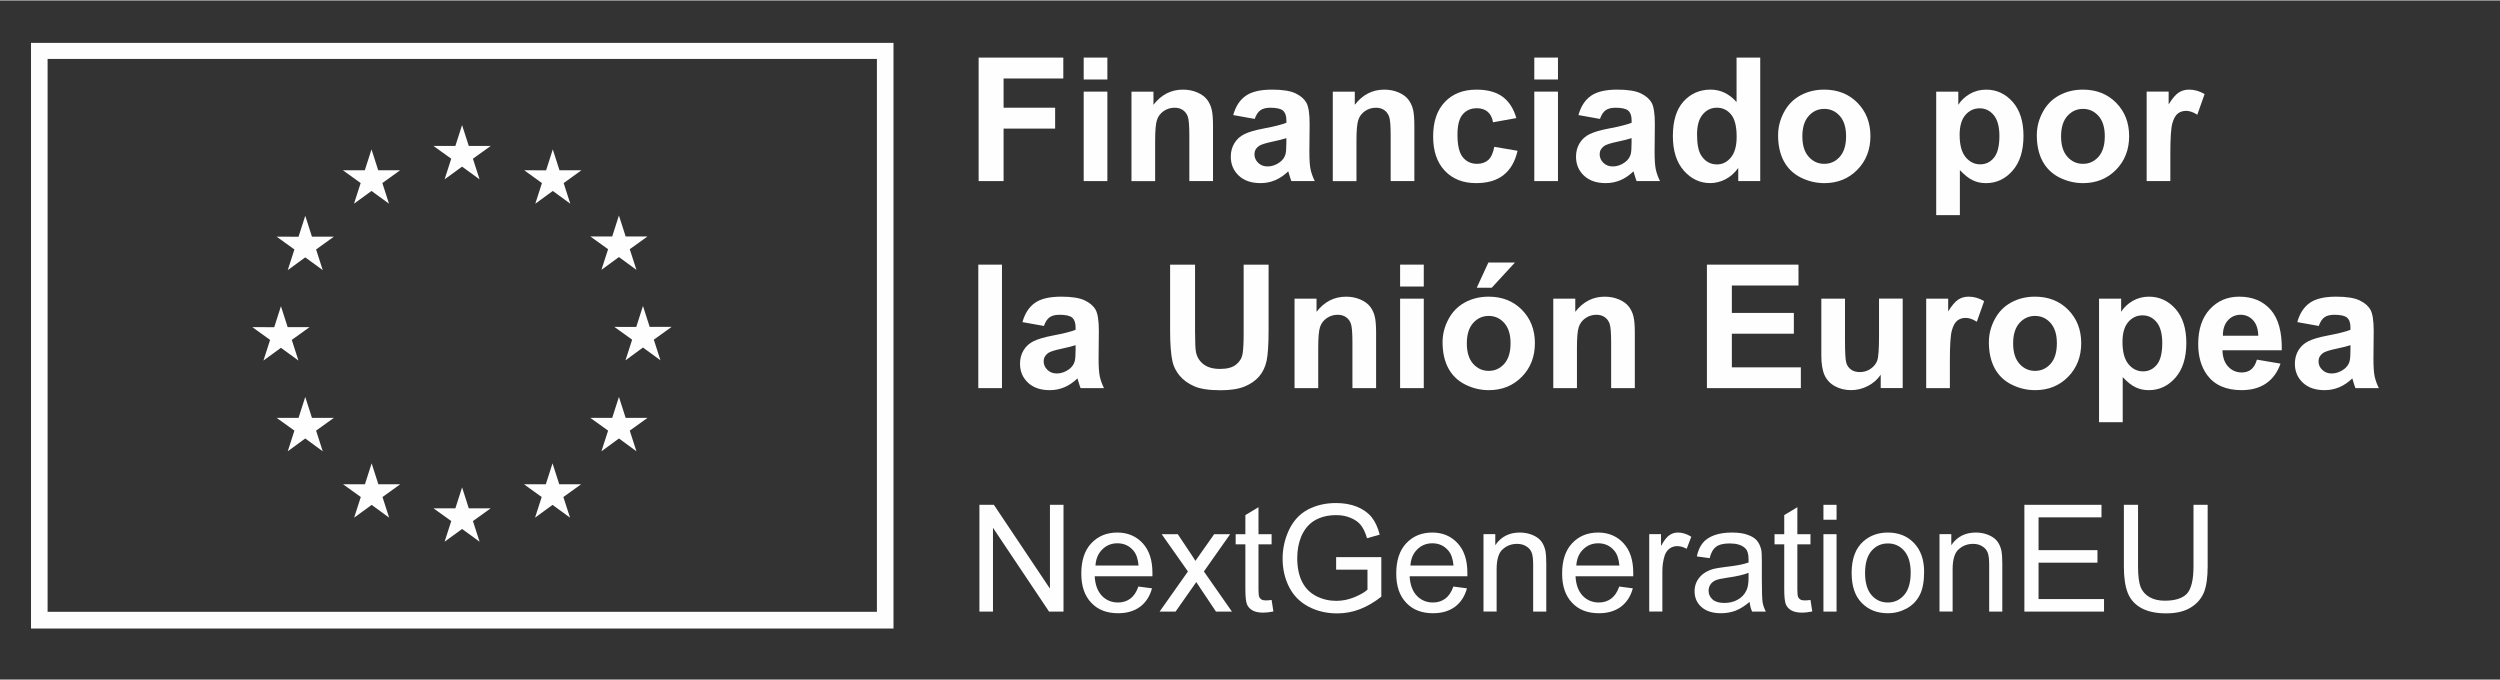 <?xml version="1.0" encoding="UTF-8"?>
<!DOCTYPE svg PUBLIC "-//W3C//DTD SVG 1.1//EN" "http://www.w3.org/Graphics/SVG/1.1/DTD/svg11.dtd">
<!-- Creator: CorelDRAW -->
<svg xmlns="http://www.w3.org/2000/svg" xml:space="preserve" width="250px" height="68px" style="shape-rendering:geometricPrecision; text-rendering:geometricPrecision; image-rendering:optimizeQuality; fill-rule:evenodd; clip-rule:evenodd"
viewBox="0 0 178.383 48.458"
 xmlns:xlink="http://www.w3.org/1999/xlink">
 <rect x="0" y="0" width="178.383" height="48.458" fill="#333333" stroke="none"/>
 <defs>
  <style type="text/css">
   <![CDATA[
    .fil0 {fill:none}
    .fil1 {fill:#FEFEFE}
   ]]>
  </style>
 </defs>
 <g id="Capa_x0020_1">
  <rect class="fil0" width="178.383" height="48.458"/>
  <path class="fil1" d="M62.57 43.623l-59.174 0 0 -39.45 59.174 0 0 39.45zm-60.357 -40.595l0 41.789 61.541 0 0 -41.789 -61.541 0z"/>
  <polygon class="fil1" points="31.722,12.767 32.97,11.858 34.219,12.767 33.744,11.294 35.012,10.383 33.449,10.383 32.97,8.893 32.492,10.384 30.929,10.383 32.197,11.294 "/>
  <polygon class="fil1" points="25.26,14.503 26.509,13.594 27.756,14.503 27.282,13.03 28.55,12.118 26.986,12.118 26.508,10.627 26.029,12.12 24.467,12.118 25.734,13.03 "/>
  <polygon class="fil1" points="21.781,15.365 21.302,16.859 19.74,16.857 21.007,17.769 20.532,19.242 21.781,18.332 23.029,19.242 22.554,17.769 23.821,16.857 22.259,16.857 "/>
  <polygon class="fil1" points="20.046,24.786 21.294,25.695 20.82,24.222 22.087,23.311 20.525,23.311 20.046,21.819 19.568,23.315 18.005,23.311 19.273,24.222 18.798,25.695 "/>
  <polygon class="fil1" points="22.259,29.785 21.781,28.291 21.302,29.787 19.74,29.785 21.007,30.695 20.532,32.17 21.781,31.256 23.029,32.17 22.554,30.695 23.821,29.785 "/>
  <polygon class="fil1" points="26.996,34.521 26.518,33.029 26.04,34.523 24.477,34.521 25.744,35.433 25.27,36.906 26.518,35.994 27.766,36.906 27.292,35.433 28.559,34.521 "/>
  <polygon class="fil1" points="33.45,36.239 32.971,34.745 32.493,36.24 30.93,36.239 32.198,37.148 31.723,38.623 32.972,37.712 34.22,38.623 33.745,37.148 35.013,36.239 "/>
  <polygon class="fil1" points="39.903,34.521 39.425,33.029 38.946,34.523 37.385,34.521 38.651,35.433 38.177,36.906 39.425,35.994 40.674,36.906 40.198,35.433 41.466,34.521 "/>
  <polygon class="fil1" points="44.642,29.785 44.163,28.291 43.683,29.787 42.122,29.785 43.39,30.695 42.914,32.17 44.163,31.256 45.411,32.17 44.935,30.695 46.203,29.785 "/>
  <polygon class="fil1" points="47.92,23.294 46.357,23.294 45.877,21.8 45.4,23.296 43.837,23.294 45.105,24.206 44.63,25.679 45.877,24.765 47.126,25.679 46.652,24.206 "/>
  <polygon class="fil1" points="42.914,19.223 44.162,18.311 45.411,19.223 44.935,17.75 46.203,16.84 44.642,16.84 44.162,15.346 43.683,16.842 42.121,16.84 43.39,17.75 "/>
  <polygon class="fil1" points="39.443,10.629 38.966,12.123 37.403,12.118 38.669,13.032 38.195,14.505 39.445,13.594 40.692,14.505 40.218,13.032 41.486,12.118 39.921,12.118 "/>
  <polygon class="fil1" points="70.852,43.608 70.852,37.628 74.853,43.608 75.885,43.608 75.885,35.989 74.917,35.989 74.917,41.969 70.916,35.989 69.884,35.989 69.884,43.608 "/>
  <path class="fil1" d="M80.655 42.682c-0.245,0.181 -0.532,0.277 -0.873,0.277 -0.468,0 -0.851,-0.16 -1.16,-0.479 -0.309,-0.33 -0.479,-0.788 -0.511,-1.394l4.118 0c0,-0.107 0,-0.192 0,-0.245 0,-0.915 -0.234,-1.617 -0.702,-2.118 -0.468,-0.5 -1.064,-0.755 -1.798,-0.755 -0.766,-0 -1.383,0.255 -1.862,0.766 -0.479,0.511 -0.713,1.234 -0.713,2.16 0,0.894 0.234,1.586 0.713,2.086 0.468,0.5 1.107,0.745 1.915,0.745 0.639,0 1.16,-0.16 1.575,-0.468 0.404,-0.309 0.692,-0.745 0.841,-1.309l-0.969 -0.128c-0.138,0.394 -0.33,0.681 -0.575,0.862zm-2.001 -3.512c0.287,-0.287 0.649,-0.436 1.075,-0.436 0.479,0 0.862,0.181 1.16,0.543 0.192,0.234 0.309,0.575 0.351,1.043l-3.075 -0c0.032,-0.479 0.192,-0.862 0.49,-1.149l0 0z"/>
  <path class="fil1" d="M83.88 43.608l1.479 -2.107 0.266 0.404 1.139 1.703 1.139 0 -2.001 -2.863 1.873 -2.66 -1.139 0 -0.915 1.298c-0.128,0.181 -0.266,0.383 -0.426,0.607 -0.096,-0.16 -0.223,-0.362 -0.383,-0.596l-0.873 -1.309 -1.149 0 1.873 2.66 -2.022 2.863 1.139 0z"/>
  <path class="fil1" d="M90.329 42.81c-0.138,0 -0.245,-0.021 -0.319,-0.064 -0.074,-0.053 -0.128,-0.106 -0.16,-0.192 -0.032,-0.074 -0.053,-0.245 -0.053,-0.511l0 -3.235 0.936 0 0 -0.724 -0.936 0 0 -1.926 -0.936 0.564 0 1.362 -0.692 0 0 0.724 0.692 0 0 3.182c0,0.564 0.042,0.926 0.117,1.107 0.074,0.17 0.202,0.319 0.394,0.426 0.181,0.107 0.447,0.16 0.787,0.16 0.202,0 0.436,-0.032 0.702,-0.085l-0.128 -0.82c-0.17,0.021 -0.309,0.032 -0.404,0.032z"/>
  <path class="fil1" d="M97.574 40.618l0 1.426c-0.213,0.191 -0.532,0.372 -0.947,0.543 -0.415,0.17 -0.841,0.255 -1.277,0.255 -0.5,0 -0.968,-0.106 -1.415,-0.33 -0.447,-0.223 -0.788,-0.564 -1.022,-1.022 -0.234,-0.458 -0.351,-1.032 -0.351,-1.713 0,-0.553 0.096,-1.064 0.287,-1.532 0.117,-0.277 0.277,-0.532 0.479,-0.755 0.213,-0.234 0.479,-0.415 0.819,-0.553 0.33,-0.138 0.734,-0.213 1.192,-0.213 0.383,0 0.734,0.064 1.043,0.202 0.319,0.128 0.564,0.309 0.734,0.532 0.17,0.223 0.309,0.521 0.426,0.915l0.904 -0.255c-0.128,-0.511 -0.319,-0.926 -0.575,-1.245 -0.255,-0.319 -0.607,-0.564 -1.043,-0.745 -0.447,-0.181 -0.947,-0.266 -1.5,-0.266 -0.755,0 -1.426,0.16 -2.011,0.468 -0.575,0.309 -1.022,0.787 -1.33,1.426 -0.309,0.649 -0.468,1.341 -0.468,2.075 0,0.755 0.16,1.426 0.468,2.032 0.309,0.607 0.777,1.075 1.383,1.394 0.607,0.319 1.288,0.479 2.043,0.479 0.553,0 1.096,-0.096 1.617,-0.298 0.521,-0.202 1.032,-0.5 1.532,-0.894l0 -2.82 -3.224 0 0 0.894 2.235 0z"/>
  <path class="fil1" d="M103.127 42.682c-0.245,0.181 -0.532,0.277 -0.873,0.277 -0.468,0 -0.851,-0.16 -1.16,-0.479 -0.309,-0.33 -0.479,-0.788 -0.511,-1.394l4.118 0c0,-0.107 0,-0.192 0,-0.245 0,-0.915 -0.234,-1.617 -0.702,-2.118 -0.468,-0.5 -1.064,-0.755 -1.798,-0.755 -0.766,-0 -1.383,0.255 -1.862,0.766 -0.479,0.511 -0.713,1.234 -0.713,2.16 0,0.894 0.234,1.586 0.713,2.086 0.468,0.5 1.107,0.745 1.915,0.745 0.639,0 1.16,-0.16 1.575,-0.468 0.404,-0.309 0.692,-0.745 0.841,-1.309l-0.968 -0.128c-0.138,0.394 -0.33,0.681 -0.575,0.862zm-2.001 -3.512c0.287,-0.287 0.649,-0.436 1.075,-0.436 0.479,0 0.862,0.181 1.16,0.543 0.192,0.234 0.309,0.575 0.351,1.043l-3.075 -0c0.032,-0.479 0.192,-0.862 0.49,-1.149l0 0z"/>
  <path class="fil1" d="M106.789 43.608l0 -3.012c0,-0.713 0.149,-1.192 0.436,-1.437 0.287,-0.255 0.628,-0.383 1.021,-0.383 0.255,-0 0.468,0.053 0.649,0.17 0.192,0.106 0.319,0.266 0.394,0.447 0.074,0.191 0.107,0.479 0.107,0.862l0 3.352 0.936 0 0 -3.395c0,-0.426 -0.021,-0.734 -0.053,-0.904 -0.053,-0.266 -0.149,-0.5 -0.287,-0.692 -0.138,-0.191 -0.351,-0.351 -0.628,-0.468 -0.277,-0.117 -0.585,-0.181 -0.915,-0.181 -0.766,-0 -1.351,0.298 -1.756,0.904l0 -0.788 -0.841 0 0 5.523 0.936 0z"/>
  <path class="fil1" d="M114.963 42.682c-0.245,0.181 -0.532,0.277 -0.873,0.277 -0.468,0 -0.851,-0.16 -1.16,-0.479 -0.309,-0.33 -0.479,-0.788 -0.511,-1.394l4.118 0c0,-0.107 0,-0.192 0,-0.245 0,-0.915 -0.234,-1.617 -0.702,-2.118 -0.468,-0.5 -1.064,-0.755 -1.798,-0.755 -0.766,-0 -1.383,0.255 -1.862,0.766 -0.479,0.511 -0.713,1.234 -0.713,2.16 0,0.894 0.234,1.586 0.713,2.086 0.468,0.5 1.107,0.745 1.915,0.745 0.639,0 1.16,-0.16 1.575,-0.468 0.404,-0.309 0.692,-0.745 0.841,-1.309l-0.968 -0.128c-0.138,0.394 -0.33,0.681 -0.575,0.862zm-2 -3.512c0.287,-0.287 0.649,-0.436 1.075,-0.436 0.479,0 0.862,0.181 1.16,0.543 0.191,0.234 0.309,0.575 0.351,1.043l-3.075 -0c0.032,-0.479 0.191,-0.862 0.489,-1.149l0 0z"/>
  <path class="fil1" d="M118.615 43.608l0 -2.884c0,-0.394 0.053,-0.755 0.16,-1.096 0.064,-0.213 0.181,-0.383 0.341,-0.511 0.16,-0.117 0.351,-0.181 0.553,-0.181 0.223,0 0.447,0.064 0.681,0.191l0.33 -0.862c-0.33,-0.202 -0.649,-0.298 -0.958,-0.298 -0.223,-0 -0.426,0.064 -0.607,0.191 -0.181,0.117 -0.383,0.383 -0.596,0.766l0 -0.841 -0.841 0 0 5.523 0.936 0z"/>
  <path class="fil1" d="M125.021 43.608l0.979 0c-0.117,-0.213 -0.192,-0.436 -0.234,-0.67 -0.032,-0.223 -0.053,-0.777 -0.053,-1.639l0 -1.245c0,-0.415 -0.011,-0.702 -0.043,-0.862 -0.064,-0.255 -0.16,-0.468 -0.298,-0.639 -0.138,-0.17 -0.351,-0.309 -0.649,-0.415 -0.298,-0.117 -0.681,-0.17 -1.149,-0.17 -0.479,-0 -0.894,0.064 -1.256,0.191 -0.362,0.138 -0.639,0.319 -0.83,0.564 -0.192,0.234 -0.33,0.553 -0.415,0.947l0.915 0.128c0.096,-0.394 0.255,-0.67 0.468,-0.819 0.213,-0.16 0.532,-0.234 0.979,-0.234 0.468,0 0.83,0.107 1.064,0.319 0.181,0.149 0.266,0.415 0.266,0.798 0,0.032 0,0.117 0,0.245 -0.362,0.128 -0.915,0.234 -1.681,0.319 -0.362,0.042 -0.639,0.096 -0.83,0.138 -0.245,0.074 -0.468,0.17 -0.67,0.309 -0.202,0.138 -0.362,0.319 -0.49,0.543 -0.117,0.213 -0.181,0.468 -0.181,0.734 0,0.458 0.16,0.841 0.489,1.128 0.33,0.298 0.798,0.447 1.405,0.447 0.362,0 0.713,-0.064 1.032,-0.181 0.319,-0.128 0.649,-0.33 1,-0.628 0.032,0.266 0.085,0.49 0.181,0.692l0 0zm-0.255 -2.426c0,0.415 -0.053,0.724 -0.16,0.926 -0.128,0.277 -0.33,0.489 -0.617,0.649 -0.277,0.16 -0.596,0.234 -0.958,0.234 -0.372,-0 -0.649,-0.085 -0.83,-0.245 -0.191,-0.17 -0.287,-0.372 -0.287,-0.628 0,-0.16 0.043,-0.309 0.128,-0.436 0.085,-0.138 0.213,-0.234 0.372,-0.309 0.16,-0.064 0.436,-0.128 0.819,-0.181 0.681,-0.096 1.192,-0.213 1.532,-0.351l0 0.341z"/>
  <path class="fil1" d="M128.779 42.81c-0.138,0 -0.245,-0.021 -0.319,-0.064 -0.074,-0.053 -0.128,-0.106 -0.16,-0.192 -0.032,-0.074 -0.053,-0.245 -0.053,-0.511l0 -3.235 0.936 0 0 -0.724 -0.936 0 0 -1.926 -0.936 0.564 0 1.362 -0.692 0 0 0.724 0.692 0 0 3.182c0,0.564 0.042,0.926 0.117,1.107 0.074,0.17 0.202,0.319 0.394,0.426 0.181,0.107 0.447,0.16 0.788,0.16 0.202,0 0.436,-0.032 0.702,-0.085l-0.128 -0.82c-0.17,0.021 -0.309,0.032 -0.404,0.032z"/>
  <path class="fil1" d="M131.044 37.053l0 -1.064 -0.936 0 0 1.064 0.936 0zm0 6.555l0 -5.523 -0.936 0 0 5.523 0.936 0z"/>
  <path class="fil1" d="M132.833 42.98c0.479,0.5 1.107,0.745 1.873,0.745 0.49,0 0.926,-0.117 1.341,-0.34 0.404,-0.223 0.713,-0.532 0.926,-0.947 0.213,-0.404 0.319,-0.958 0.319,-1.671 0,-0.872 -0.245,-1.554 -0.724,-2.054 -0.479,-0.5 -1.096,-0.745 -1.862,-0.745 -0.681,-0 -1.256,0.202 -1.735,0.617 -0.564,0.489 -0.851,1.245 -0.851,2.256 0,0.936 0.234,1.65 0.713,2.139l0 0zm0.713 -3.714c0.309,-0.351 0.692,-0.521 1.16,-0.521 0.468,0 0.851,0.17 1.16,0.521 0.309,0.351 0.468,0.873 0.468,1.554 0,0.724 -0.16,1.256 -0.468,1.607 -0.308,0.351 -0.692,0.532 -1.16,0.532 -0.468,0 -0.851,-0.17 -1.16,-0.521 -0.309,-0.351 -0.468,-0.883 -0.468,-1.586 0,-0.702 0.16,-1.234 0.468,-1.585l0 0z"/>
  <path class="fil1" d="M139.326 43.608l0 -3.012c0,-0.713 0.149,-1.192 0.436,-1.437 0.287,-0.255 0.628,-0.383 1.022,-0.383 0.255,-0 0.468,0.053 0.649,0.17 0.192,0.106 0.319,0.266 0.394,0.447 0.074,0.191 0.107,0.479 0.107,0.862l0 3.352 0.936 0 0 -3.395c0,-0.426 -0.021,-0.734 -0.053,-0.904 -0.053,-0.266 -0.149,-0.5 -0.287,-0.692 -0.138,-0.191 -0.351,-0.351 -0.628,-0.468 -0.277,-0.117 -0.585,-0.181 -0.915,-0.181 -0.766,-0 -1.351,0.298 -1.756,0.904l0 -0.788 -0.841 0 0 5.523 0.936 0z"/>
  <polygon class="fil1" points="150.129,43.608 150.129,42.714 145.457,42.714 145.457,40.118 149.66,40.118 149.66,39.224 145.457,39.224 145.457,36.883 149.948,36.883 149.948,35.989 144.446,35.989 144.446,43.608 "/>
  <path class="fil1" d="M156.513 40.384c0,0.958 -0.16,1.607 -0.468,1.947 -0.319,0.33 -0.841,0.5 -1.585,0.5 -0.426,0 -0.788,-0.085 -1.085,-0.255 -0.298,-0.17 -0.511,-0.415 -0.638,-0.724 -0.117,-0.319 -0.181,-0.798 -0.181,-1.469l0 -4.395 -1.011 0 0 4.405c0,0.798 0.096,1.437 0.287,1.905 0.192,0.468 0.522,0.819 0.968,1.064 0.458,0.245 1.043,0.372 1.756,0.372 0.734,0 1.32,-0.138 1.777,-0.426 0.447,-0.277 0.755,-0.649 0.936,-1.096 0.17,-0.447 0.255,-1.064 0.255,-1.82l0 -4.405 -1.011 0 0 4.395z"/>
  <polygon class="fil1" points="69.829,12.89 69.829,4.079 75.87,4.079 75.87,5.569 71.609,5.569 71.609,7.655 75.287,7.655 75.287,9.145 71.609,9.145 71.609,12.89 "/>
  <path class="fil1" d="M77.325 12.89l0 -6.383 1.689 0 0 6.383 -1.689 0zm0 -7.249l0 -1.563 1.689 0 0 1.563 -1.689 0z"/>
  <path class="fil1" d="M86.552 12.89l-1.689 0 0 -3.257c0,-0.691 -0.036,-1.135 -0.108,-1.337 -0.072,-0.202 -0.189,-0.361 -0.352,-0.472 -0.162,-0.113 -0.358,-0.169 -0.586,-0.169 -0.292,0 -0.555,0.079 -0.787,0.24 -0.232,0.161 -0.392,0.373 -0.478,0.639 -0.086,0.263 -0.129,0.753 -0.129,1.465l0 2.892 -1.689 0 0 -6.383 1.569 0 0 0.937c0.557,-0.722 1.258,-1.081 2.104,-1.081 0.373,0 0.713,0.067 1.022,0.2 0.308,0.133 0.542,0.307 0.7,0.513 0.158,0.209 0.268,0.446 0.33,0.709 0.062,0.265 0.093,0.645 0.093,1.137l0 3.966z"/>
  <path class="fil1" d="M91.787 9.825c-0.216,0.073 -0.559,0.159 -1.028,0.259 -0.469,0.1 -0.775,0.198 -0.92,0.294 -0.22,0.156 -0.33,0.355 -0.33,0.595 0,0.238 0.088,0.44 0.264,0.613 0.176,0.173 0.4,0.259 0.673,0.259 0.305,0 0.595,-0.1 0.871,-0.301 0.205,-0.152 0.339,-0.338 0.403,-0.559 0.044,-0.144 0.066,-0.419 0.066,-0.824l0 -0.336zm-2.26 -1.371l-1.533 -0.275c0.172,-0.618 0.469,-1.075 0.89,-1.371 0.421,-0.296 1.046,-0.444 1.875,-0.444 0.753,0 1.314,0.088 1.683,0.267 0.369,0.177 0.628,0.405 0.779,0.678 0.15,0.275 0.225,0.778 0.225,1.513l-0.018 1.972c0,0.561 0.027,0.974 0.081,1.241 0.054,0.265 0.155,0.551 0.304,0.856l-1.671 0c-0.044,-0.113 -0.098,-0.278 -0.162,-0.499 -0.028,-0.1 -0.048,-0.167 -0.06,-0.198 -0.288,0.28 -0.597,0.49 -0.925,0.63 -0.329,0.142 -0.679,0.211 -1.052,0.211 -0.657,0 -1.175,-0.177 -1.554,-0.534 -0.378,-0.357 -0.568,-0.808 -0.568,-1.352 0,-0.361 0.086,-0.682 0.258,-0.966 0.172,-0.282 0.414,-0.499 0.724,-0.649 0.31,-0.15 0.758,-0.282 1.343,-0.392 0.789,-0.15 1.336,-0.288 1.641,-0.415l0 -0.169c0,-0.323 -0.08,-0.555 -0.24,-0.695 -0.16,-0.138 -0.463,-0.207 -0.908,-0.207 -0.301,0 -0.535,0.059 -0.703,0.178 -0.168,0.119 -0.305,0.325 -0.409,0.622z"/>
  <path class="fil1" d="M100.918 12.89l-1.689 0 0 -3.257c0,-0.691 -0.036,-1.135 -0.108,-1.337 -0.072,-0.202 -0.189,-0.361 -0.352,-0.472 -0.162,-0.113 -0.357,-0.169 -0.586,-0.169 -0.293,0 -0.555,0.079 -0.788,0.24 -0.232,0.161 -0.392,0.373 -0.478,0.639 -0.086,0.263 -0.129,0.753 -0.129,1.465l0 2.892 -1.689 0 0 -6.383 1.569 0 0 0.937c0.557,-0.722 1.258,-1.081 2.104,-1.081 0.373,0 0.713,0.067 1.022,0.2 0.309,0.133 0.542,0.307 0.7,0.513 0.158,0.209 0.268,0.446 0.331,0.709 0.062,0.265 0.093,0.645 0.093,1.137l0 3.966z"/>
  <path class="fil1" d="M108.197 8.394l-1.665 0.3c-0.056,-0.332 -0.183,-0.582 -0.382,-0.751 -0.198,-0.167 -0.456,-0.252 -0.772,-0.252 -0.421,0 -0.756,0.146 -1.007,0.436 -0.251,0.29 -0.376,0.776 -0.376,1.458 0,0.757 0.127,1.292 0.382,1.605 0.254,0.313 0.596,0.469 1.025,0.469 0.321,0 0.583,-0.092 0.788,-0.273 0.205,-0.184 0.349,-0.497 0.433,-0.941l1.659 0.282c-0.172,0.762 -0.503,1.337 -0.992,1.726 -0.489,0.388 -1.144,0.582 -1.966,0.582 -0.934,0 -1.678,-0.294 -2.233,-0.883 -0.555,-0.588 -0.832,-1.404 -0.832,-2.447 0,-1.054 0.278,-1.874 0.835,-2.46 0.557,-0.588 1.31,-0.88 2.26,-0.88 0.778,0 1.396,0.167 1.855,0.501 0.459,0.336 0.788,0.845 0.989,1.529z"/>
  <path class="fil1" d="M109.477 12.89l0 -6.383 1.689 0 0 6.383 -1.689 0zm0 -7.249l0 -1.563 1.689 0 0 1.563 -1.689 0z"/>
  <path class="fil1" d="M116.42 9.825c-0.216,0.073 -0.559,0.159 -1.028,0.259 -0.469,0.1 -0.775,0.198 -0.92,0.294 -0.22,0.156 -0.331,0.355 -0.331,0.595 0,0.238 0.088,0.44 0.264,0.613 0.176,0.173 0.401,0.259 0.673,0.259 0.304,0 0.595,-0.1 0.871,-0.301 0.205,-0.152 0.339,-0.338 0.403,-0.559 0.044,-0.144 0.066,-0.419 0.066,-0.824l0 -0.336zm-2.26 -1.371l-1.533 -0.275c0.172,-0.618 0.469,-1.075 0.89,-1.371 0.421,-0.296 1.046,-0.444 1.875,-0.444 0.753,0 1.314,0.088 1.683,0.267 0.368,0.177 0.628,0.405 0.778,0.678 0.15,0.275 0.226,0.778 0.226,1.513l-0.018 1.972c0,0.561 0.027,0.974 0.081,1.241 0.054,0.265 0.155,0.551 0.304,0.856l-1.671 0c-0.044,-0.113 -0.098,-0.278 -0.162,-0.499 -0.028,-0.1 -0.048,-0.167 -0.06,-0.198 -0.289,0.28 -0.597,0.49 -0.926,0.63 -0.328,0.142 -0.679,0.211 -1.052,0.211 -0.657,0 -1.175,-0.177 -1.554,-0.534 -0.379,-0.357 -0.568,-0.808 -0.568,-1.352 0,-0.361 0.086,-0.682 0.259,-0.966 0.172,-0.282 0.413,-0.499 0.724,-0.649 0.311,-0.15 0.758,-0.282 1.344,-0.392 0.789,-0.15 1.336,-0.288 1.641,-0.415l0 -0.169c0,-0.323 -0.08,-0.555 -0.24,-0.695 -0.16,-0.138 -0.463,-0.207 -0.908,-0.207 -0.3,0 -0.535,0.059 -0.703,0.178 -0.168,0.119 -0.305,0.325 -0.409,0.622z"/>
  <path class="fil1" d="M121.09 9.56c0,0.682 0.094,1.175 0.283,1.479 0.273,0.44 0.653,0.661 1.142,0.661 0.388,0 0.719,-0.165 0.992,-0.497 0.273,-0.33 0.409,-0.824 0.409,-1.481 0,-0.732 -0.133,-1.262 -0.397,-1.584 -0.264,-0.323 -0.603,-0.484 -1.016,-0.484 -0.401,0 -0.736,0.159 -1.007,0.478 -0.271,0.319 -0.406,0.795 -0.406,1.427zm4.508 3.33l-1.569 0 0 -0.937c-0.261,0.365 -0.568,0.637 -0.923,0.814 -0.355,0.179 -0.712,0.267 -1.073,0.267 -0.733,0 -1.362,-0.294 -1.884,-0.887 -0.523,-0.59 -0.785,-1.415 -0.785,-2.472 0,-1.083 0.255,-1.905 0.763,-2.468 0.509,-0.561 1.152,-0.843 1.93,-0.843 0.713,0 1.33,0.296 1.852,0.889l0 -3.174 1.689 0 0 8.811z"/>
  <path class="fil1" d="M128.604 9.698c0,0.634 0.15,1.118 0.451,1.456 0.3,0.336 0.671,0.505 1.112,0.505 0.441,0 0.81,-0.169 1.109,-0.505 0.299,-0.338 0.448,-0.826 0.448,-1.467 0,-0.626 -0.149,-1.106 -0.448,-1.444 -0.299,-0.336 -0.668,-0.505 -1.109,-0.505 -0.441,0 -0.812,0.169 -1.112,0.505 -0.301,0.338 -0.451,0.822 -0.451,1.454zm-1.731 -0.09c0,-0.561 0.138,-1.104 0.415,-1.627 0.277,-0.526 0.668,-0.927 1.175,-1.204 0.507,-0.276 1.073,-0.413 1.698,-0.413 0.966,0 1.757,0.313 2.374,0.939 0.617,0.628 0.926,1.421 0.926,2.379 0,0.966 -0.312,1.765 -0.935,2.402 -0.623,0.634 -1.408,0.952 -2.353,0.952 -0.585,0 -1.143,-0.132 -1.674,-0.396 -0.531,-0.265 -0.935,-0.651 -1.212,-1.162 -0.276,-0.511 -0.415,-1.133 -0.415,-1.867z"/>
  <path class="fil1" d="M139.827 9.592c0,0.716 0.142,1.246 0.427,1.59 0.285,0.342 0.631,0.513 1.04,0.513 0.393,0 0.719,-0.156 0.979,-0.471 0.26,-0.315 0.391,-0.83 0.391,-1.548 0,-0.67 -0.134,-1.166 -0.403,-1.492 -0.269,-0.323 -0.601,-0.486 -0.998,-0.486 -0.413,0 -0.755,0.159 -1.028,0.478 -0.273,0.319 -0.409,0.791 -0.409,1.417zm-1.671 -3.084l1.575 0 0 0.937c0.204,-0.319 0.481,-0.58 0.829,-0.78 0.349,-0.2 0.735,-0.3 1.16,-0.3 0.741,0 1.37,0.29 1.887,0.87 0.517,0.582 0.775,1.392 0.775,2.429 0,1.066 -0.26,1.895 -0.781,2.485 -0.521,0.593 -1.152,0.887 -1.894,0.887 -0.353,0 -0.672,-0.069 -0.959,-0.211 -0.287,-0.14 -0.588,-0.38 -0.905,-0.72l0 3.215 -1.689 0 0 -8.811z"/>
  <path class="fil1" d="M147.064 9.698c0,0.634 0.15,1.118 0.451,1.456 0.3,0.336 0.671,0.505 1.112,0.505 0.441,0 0.81,-0.169 1.109,-0.505 0.299,-0.338 0.448,-0.826 0.448,-1.467 0,-0.626 -0.149,-1.106 -0.448,-1.444 -0.299,-0.336 -0.668,-0.505 -1.109,-0.505 -0.441,0 -0.811,0.169 -1.112,0.505 -0.301,0.338 -0.451,0.822 -0.451,1.454zm-1.731 -0.09c0,-0.561 0.138,-1.104 0.415,-1.627 0.277,-0.526 0.668,-0.927 1.175,-1.204 0.507,-0.276 1.073,-0.413 1.698,-0.413 0.966,0 1.757,0.313 2.374,0.939 0.617,0.628 0.926,1.421 0.926,2.379 0,0.966 -0.312,1.765 -0.935,2.402 -0.623,0.634 -1.408,0.952 -2.353,0.952 -0.585,0 -1.143,-0.132 -1.674,-0.396 -0.531,-0.265 -0.934,-0.651 -1.211,-1.162 -0.276,-0.511 -0.415,-1.133 -0.415,-1.867z"/>
  <path class="fil1" d="M154.86 12.89l-1.689 0 0 -6.383 1.569 0 0 0.908c0.268,-0.43 0.51,-0.711 0.724,-0.847 0.214,-0.138 0.458,-0.204 0.73,-0.204 0.385,0 0.755,0.106 1.112,0.317l-0.523 1.473c-0.285,-0.183 -0.549,-0.275 -0.793,-0.275 -0.236,0 -0.437,0.065 -0.601,0.194 -0.164,0.131 -0.294,0.365 -0.388,0.707 -0.094,0.34 -0.141,1.054 -0.141,2.139l0 1.972z"/>
  <polygon class="fil1" points="69.805,27.663 69.805,18.852 71.494,18.852 71.494,27.663 "/>
  <path class="fil1" d="M76.748 24.598c-0.216,0.073 -0.559,0.159 -1.028,0.259 -0.469,0.1 -0.775,0.198 -0.92,0.294 -0.22,0.157 -0.331,0.355 -0.331,0.595 0,0.238 0.088,0.44 0.265,0.613 0.176,0.173 0.401,0.259 0.673,0.259 0.304,0 0.595,-0.1 0.871,-0.3 0.205,-0.152 0.339,-0.338 0.403,-0.559 0.044,-0.144 0.066,-0.419 0.066,-0.824l0 -0.336zm-2.26 -1.371l-1.533 -0.275c0.172,-0.618 0.469,-1.075 0.889,-1.371 0.421,-0.296 1.046,-0.444 1.876,-0.444 0.753,0 1.314,0.088 1.683,0.267 0.369,0.177 0.628,0.405 0.778,0.678 0.15,0.275 0.225,0.778 0.225,1.513l-0.018 1.972c0,0.561 0.027,0.974 0.081,1.241 0.054,0.265 0.155,0.551 0.304,0.856l-1.671 0c-0.044,-0.113 -0.098,-0.278 -0.162,-0.499 -0.028,-0.1 -0.048,-0.167 -0.06,-0.198 -0.288,0.28 -0.597,0.49 -0.925,0.63 -0.329,0.142 -0.679,0.211 -1.052,0.211 -0.657,0 -1.175,-0.177 -1.554,-0.534 -0.378,-0.357 -0.568,-0.807 -0.568,-1.352 0,-0.361 0.086,-0.682 0.258,-0.966 0.172,-0.282 0.414,-0.499 0.724,-0.649 0.311,-0.15 0.758,-0.282 1.343,-0.392 0.789,-0.15 1.336,-0.288 1.641,-0.415l0 -0.169c0,-0.323 -0.08,-0.555 -0.24,-0.695 -0.16,-0.138 -0.463,-0.207 -0.908,-0.207 -0.3,0 -0.535,0.058 -0.703,0.177 -0.168,0.119 -0.305,0.325 -0.409,0.622z"/>
  <path class="fil1" d="M83.492 18.852l1.779 0 0 4.772c0,0.757 0.022,1.25 0.066,1.473 0.076,0.361 0.257,0.651 0.544,0.868 0.287,0.219 0.678,0.328 1.175,0.328 0.505,0 0.886,-0.102 1.142,-0.309 0.256,-0.207 0.411,-0.459 0.463,-0.759 0.052,-0.303 0.078,-0.801 0.078,-1.498l0 -4.874 1.779 0 0 4.628c0,1.058 -0.048,1.805 -0.144,2.243 -0.096,0.436 -0.274,0.805 -0.532,1.106 -0.258,0.3 -0.604,0.54 -1.037,0.718 -0.433,0.177 -0.998,0.267 -1.695,0.267 -0.841,-0 -1.48,-0.096 -1.914,-0.292 -0.435,-0.194 -0.778,-0.447 -1.031,-0.755 -0.252,-0.311 -0.419,-0.636 -0.499,-0.979 -0.116,-0.505 -0.175,-1.25 -0.175,-2.235l0 -4.701z"/>
  <path class="fil1" d="M98.189 27.663l-1.689 0 0 -3.257c0,-0.691 -0.036,-1.135 -0.108,-1.337 -0.072,-0.202 -0.189,-0.361 -0.352,-0.471 -0.162,-0.113 -0.358,-0.169 -0.586,-0.169 -0.293,0 -0.555,0.079 -0.788,0.24 -0.232,0.161 -0.392,0.374 -0.478,0.639 -0.086,0.263 -0.129,0.753 -0.129,1.465l0 2.892 -1.689 0 0 -6.383 1.569 0 0 0.937c0.557,-0.722 1.258,-1.081 2.104,-1.081 0.373,0 0.713,0.067 1.022,0.2 0.309,0.134 0.542,0.307 0.701,0.513 0.158,0.209 0.268,0.447 0.33,0.709 0.062,0.265 0.093,0.645 0.093,1.137l0 3.966z"/>
  <path class="fil1" d="M99.902 27.663l0 -6.383 1.689 0 0 6.383 -1.689 0zm0 -7.249l0 -1.563 1.689 0 0 1.563 -1.689 0z"/>
  <path class="fil1" d="M105.372 20.498l0.829 -1.796 1.894 0 -1.653 1.796 -1.07 0zm-0.709 3.973c0,0.634 0.15,1.118 0.451,1.456 0.3,0.336 0.671,0.505 1.112,0.505 0.441,0 0.81,-0.169 1.109,-0.505 0.299,-0.338 0.448,-0.826 0.448,-1.467 0,-0.626 -0.149,-1.106 -0.448,-1.444 -0.299,-0.336 -0.668,-0.505 -1.109,-0.505 -0.441,0 -0.812,0.169 -1.112,0.505 -0.301,0.338 -0.451,0.822 -0.451,1.454zm-1.731 -0.09c0,-0.561 0.138,-1.104 0.415,-1.627 0.277,-0.526 0.668,-0.926 1.175,-1.204 0.507,-0.275 1.073,-0.413 1.698,-0.413 0.966,0 1.757,0.313 2.374,0.939 0.617,0.628 0.926,1.421 0.926,2.379 0,0.966 -0.312,1.765 -0.935,2.402 -0.623,0.634 -1.408,0.951 -2.353,0.951 -0.585,0 -1.143,-0.131 -1.674,-0.396 -0.531,-0.265 -0.935,-0.651 -1.211,-1.162 -0.276,-0.511 -0.415,-1.133 -0.415,-1.867z"/>
  <path class="fil1" d="M116.649 27.663l-1.689 0 0 -3.257c0,-0.691 -0.036,-1.135 -0.108,-1.337 -0.072,-0.202 -0.19,-0.361 -0.352,-0.471 -0.162,-0.113 -0.358,-0.169 -0.586,-0.169 -0.292,0 -0.555,0.079 -0.787,0.24 -0.232,0.161 -0.392,0.374 -0.478,0.639 -0.086,0.263 -0.129,0.753 -0.129,1.465l0 2.892 -1.689 0 0 -6.383 1.569 0 0 0.937c0.557,-0.722 1.258,-1.081 2.104,-1.081 0.373,0 0.713,0.067 1.022,0.2 0.309,0.134 0.542,0.307 0.7,0.513 0.158,0.209 0.268,0.447 0.33,0.709 0.062,0.265 0.094,0.645 0.094,1.137l0 3.966z"/>
  <polygon class="fil1" points="121.794,27.663 121.794,18.852 128.328,18.852 128.328,20.341 123.573,20.341 123.573,22.297 127.997,22.297 127.997,23.78 123.573,23.78 123.573,26.18 128.496,26.18 128.496,27.663 "/>
  <path class="fil1" d="M134.195 27.663l0 -0.956c-0.233,0.34 -0.538,0.609 -0.917,0.805 -0.378,0.196 -0.778,0.294 -1.199,0.294 -0.429,0 -0.814,-0.094 -1.154,-0.282 -0.341,-0.188 -0.587,-0.453 -0.74,-0.793 -0.152,-0.342 -0.228,-0.812 -0.228,-1.413l0 -4.04 1.689 0 0 2.934c0,0.897 0.031,1.446 0.093,1.648 0.062,0.202 0.175,0.363 0.34,0.482 0.164,0.117 0.373,0.177 0.625,0.177 0.289,0 0.547,-0.079 0.775,-0.238 0.229,-0.159 0.385,-0.355 0.469,-0.588 0.084,-0.236 0.126,-0.81 0.126,-1.724l0 -2.692 1.689 0 0 6.383 -1.569 0z"/>
  <path class="fil1" d="M139.129 27.663l-1.689 0 0 -6.383 1.569 0 0 0.908c0.268,-0.43 0.51,-0.712 0.724,-0.847 0.215,-0.138 0.458,-0.204 0.73,-0.204 0.385,0 0.755,0.104 1.112,0.317l-0.523 1.473c-0.285,-0.184 -0.549,-0.275 -0.793,-0.275 -0.237,-0 -0.437,0.065 -0.601,0.194 -0.164,0.131 -0.294,0.365 -0.388,0.707 -0.094,0.34 -0.141,1.054 -0.141,2.139l0 1.972z"/>
  <path class="fil1" d="M143.644 24.471c0,0.634 0.15,1.118 0.451,1.456 0.3,0.336 0.671,0.505 1.112,0.505 0.441,0 0.81,-0.169 1.109,-0.505 0.299,-0.338 0.448,-0.826 0.448,-1.467 0,-0.626 -0.149,-1.106 -0.448,-1.444 -0.299,-0.336 -0.668,-0.505 -1.109,-0.505 -0.441,0 -0.812,0.169 -1.112,0.505 -0.301,0.338 -0.451,0.822 -0.451,1.454zm-1.731 -0.09c0,-0.561 0.138,-1.104 0.415,-1.627 0.277,-0.526 0.668,-0.926 1.175,-1.204 0.507,-0.275 1.073,-0.413 1.698,-0.413 0.965,0 1.757,0.313 2.374,0.939 0.617,0.628 0.926,1.421 0.926,2.379 0,0.966 -0.312,1.765 -0.935,2.402 -0.623,0.634 -1.407,0.951 -2.353,0.951 -0.585,0 -1.143,-0.131 -1.674,-0.396 -0.531,-0.265 -0.935,-0.651 -1.211,-1.162 -0.276,-0.511 -0.415,-1.133 -0.415,-1.867z"/>
  <path class="fil1" d="M151.446 24.364c0,0.716 0.142,1.246 0.427,1.59 0.285,0.342 0.631,0.513 1.04,0.513 0.393,0 0.719,-0.156 0.98,-0.471 0.26,-0.315 0.391,-0.83 0.391,-1.548 0,-0.67 -0.135,-1.166 -0.403,-1.492 -0.268,-0.323 -0.601,-0.486 -0.998,-0.486 -0.413,-0 -0.755,0.158 -1.028,0.478 -0.272,0.319 -0.409,0.791 -0.409,1.417zm-1.671 -3.084l1.575 0 0 0.937c0.204,-0.321 0.481,-0.58 0.829,-0.78 0.349,-0.2 0.735,-0.3 1.16,-0.3 0.741,0 1.371,0.29 1.887,0.87 0.517,0.582 0.775,1.392 0.775,2.429 0,1.066 -0.26,1.895 -0.781,2.485 -0.521,0.592 -1.152,0.887 -1.894,0.887 -0.353,0 -0.672,-0.069 -0.959,-0.211 -0.287,-0.14 -0.588,-0.38 -0.905,-0.72l0 3.215 -1.689 0 0 -8.811z"/>
  <path class="fil1" d="M161.135 23.924c-0.012,-0.488 -0.138,-0.86 -0.379,-1.114 -0.24,-0.255 -0.533,-0.382 -0.877,-0.382 -0.369,0 -0.673,0.134 -0.914,0.403 -0.24,0.269 -0.359,0.632 -0.355,1.093l2.525 0zm-0.096 1.707l1.683 0.284c-0.216,0.618 -0.558,1.087 -1.025,1.408 -0.467,0.323 -1.051,0.484 -1.752,0.484 -1.11,0 -1.932,-0.363 -2.465,-1.087 -0.421,-0.582 -0.631,-1.314 -0.631,-2.201 0,-1.058 0.276,-1.886 0.829,-2.485 0.553,-0.599 1.252,-0.897 2.098,-0.897 0.95,0 1.699,0.313 2.248,0.939 0.549,0.628 0.812,1.588 0.788,2.884l-4.232 0c0.012,0.501 0.148,0.891 0.408,1.168 0.261,0.28 0.585,0.417 0.974,0.417 0.264,0 0.487,-0.071 0.667,-0.215 0.18,-0.146 0.316,-0.378 0.409,-0.699z"/>
  <path class="fil1" d="M167.712 24.598c-0.216,0.073 -0.559,0.159 -1.028,0.259 -0.469,0.1 -0.775,0.198 -0.919,0.294 -0.22,0.157 -0.331,0.355 -0.331,0.595 0,0.238 0.088,0.44 0.265,0.613 0.176,0.173 0.401,0.259 0.673,0.259 0.304,0 0.595,-0.1 0.872,-0.3 0.205,-0.152 0.339,-0.338 0.403,-0.559 0.044,-0.144 0.066,-0.419 0.066,-0.824l0 -0.336zm-2.26 -1.371l-1.533 -0.275c0.172,-0.618 0.469,-1.075 0.89,-1.371 0.421,-0.296 1.046,-0.444 1.875,-0.444 0.754,0 1.314,0.088 1.683,0.267 0.369,0.177 0.628,0.405 0.778,0.678 0.151,0.275 0.226,0.778 0.226,1.513l-0.018 1.972c0,0.561 0.027,0.974 0.081,1.241 0.054,0.265 0.155,0.551 0.304,0.856l-1.671 0c-0.044,-0.113 -0.098,-0.278 -0.162,-0.499 -0.028,-0.1 -0.048,-0.167 -0.06,-0.198 -0.288,0.28 -0.597,0.49 -0.925,0.63 -0.329,0.142 -0.679,0.211 -1.052,0.211 -0.657,0 -1.175,-0.177 -1.554,-0.534 -0.378,-0.357 -0.568,-0.807 -0.568,-1.352 0,-0.361 0.086,-0.682 0.258,-0.966 0.172,-0.282 0.414,-0.499 0.724,-0.649 0.31,-0.15 0.758,-0.282 1.343,-0.392 0.789,-0.15 1.336,-0.288 1.641,-0.415l0 -0.169c0,-0.323 -0.08,-0.555 -0.241,-0.695 -0.16,-0.138 -0.463,-0.207 -0.908,-0.207 -0.3,0 -0.535,0.058 -0.703,0.177 -0.168,0.119 -0.305,0.325 -0.409,0.622z"/>
 </g>
</svg>
